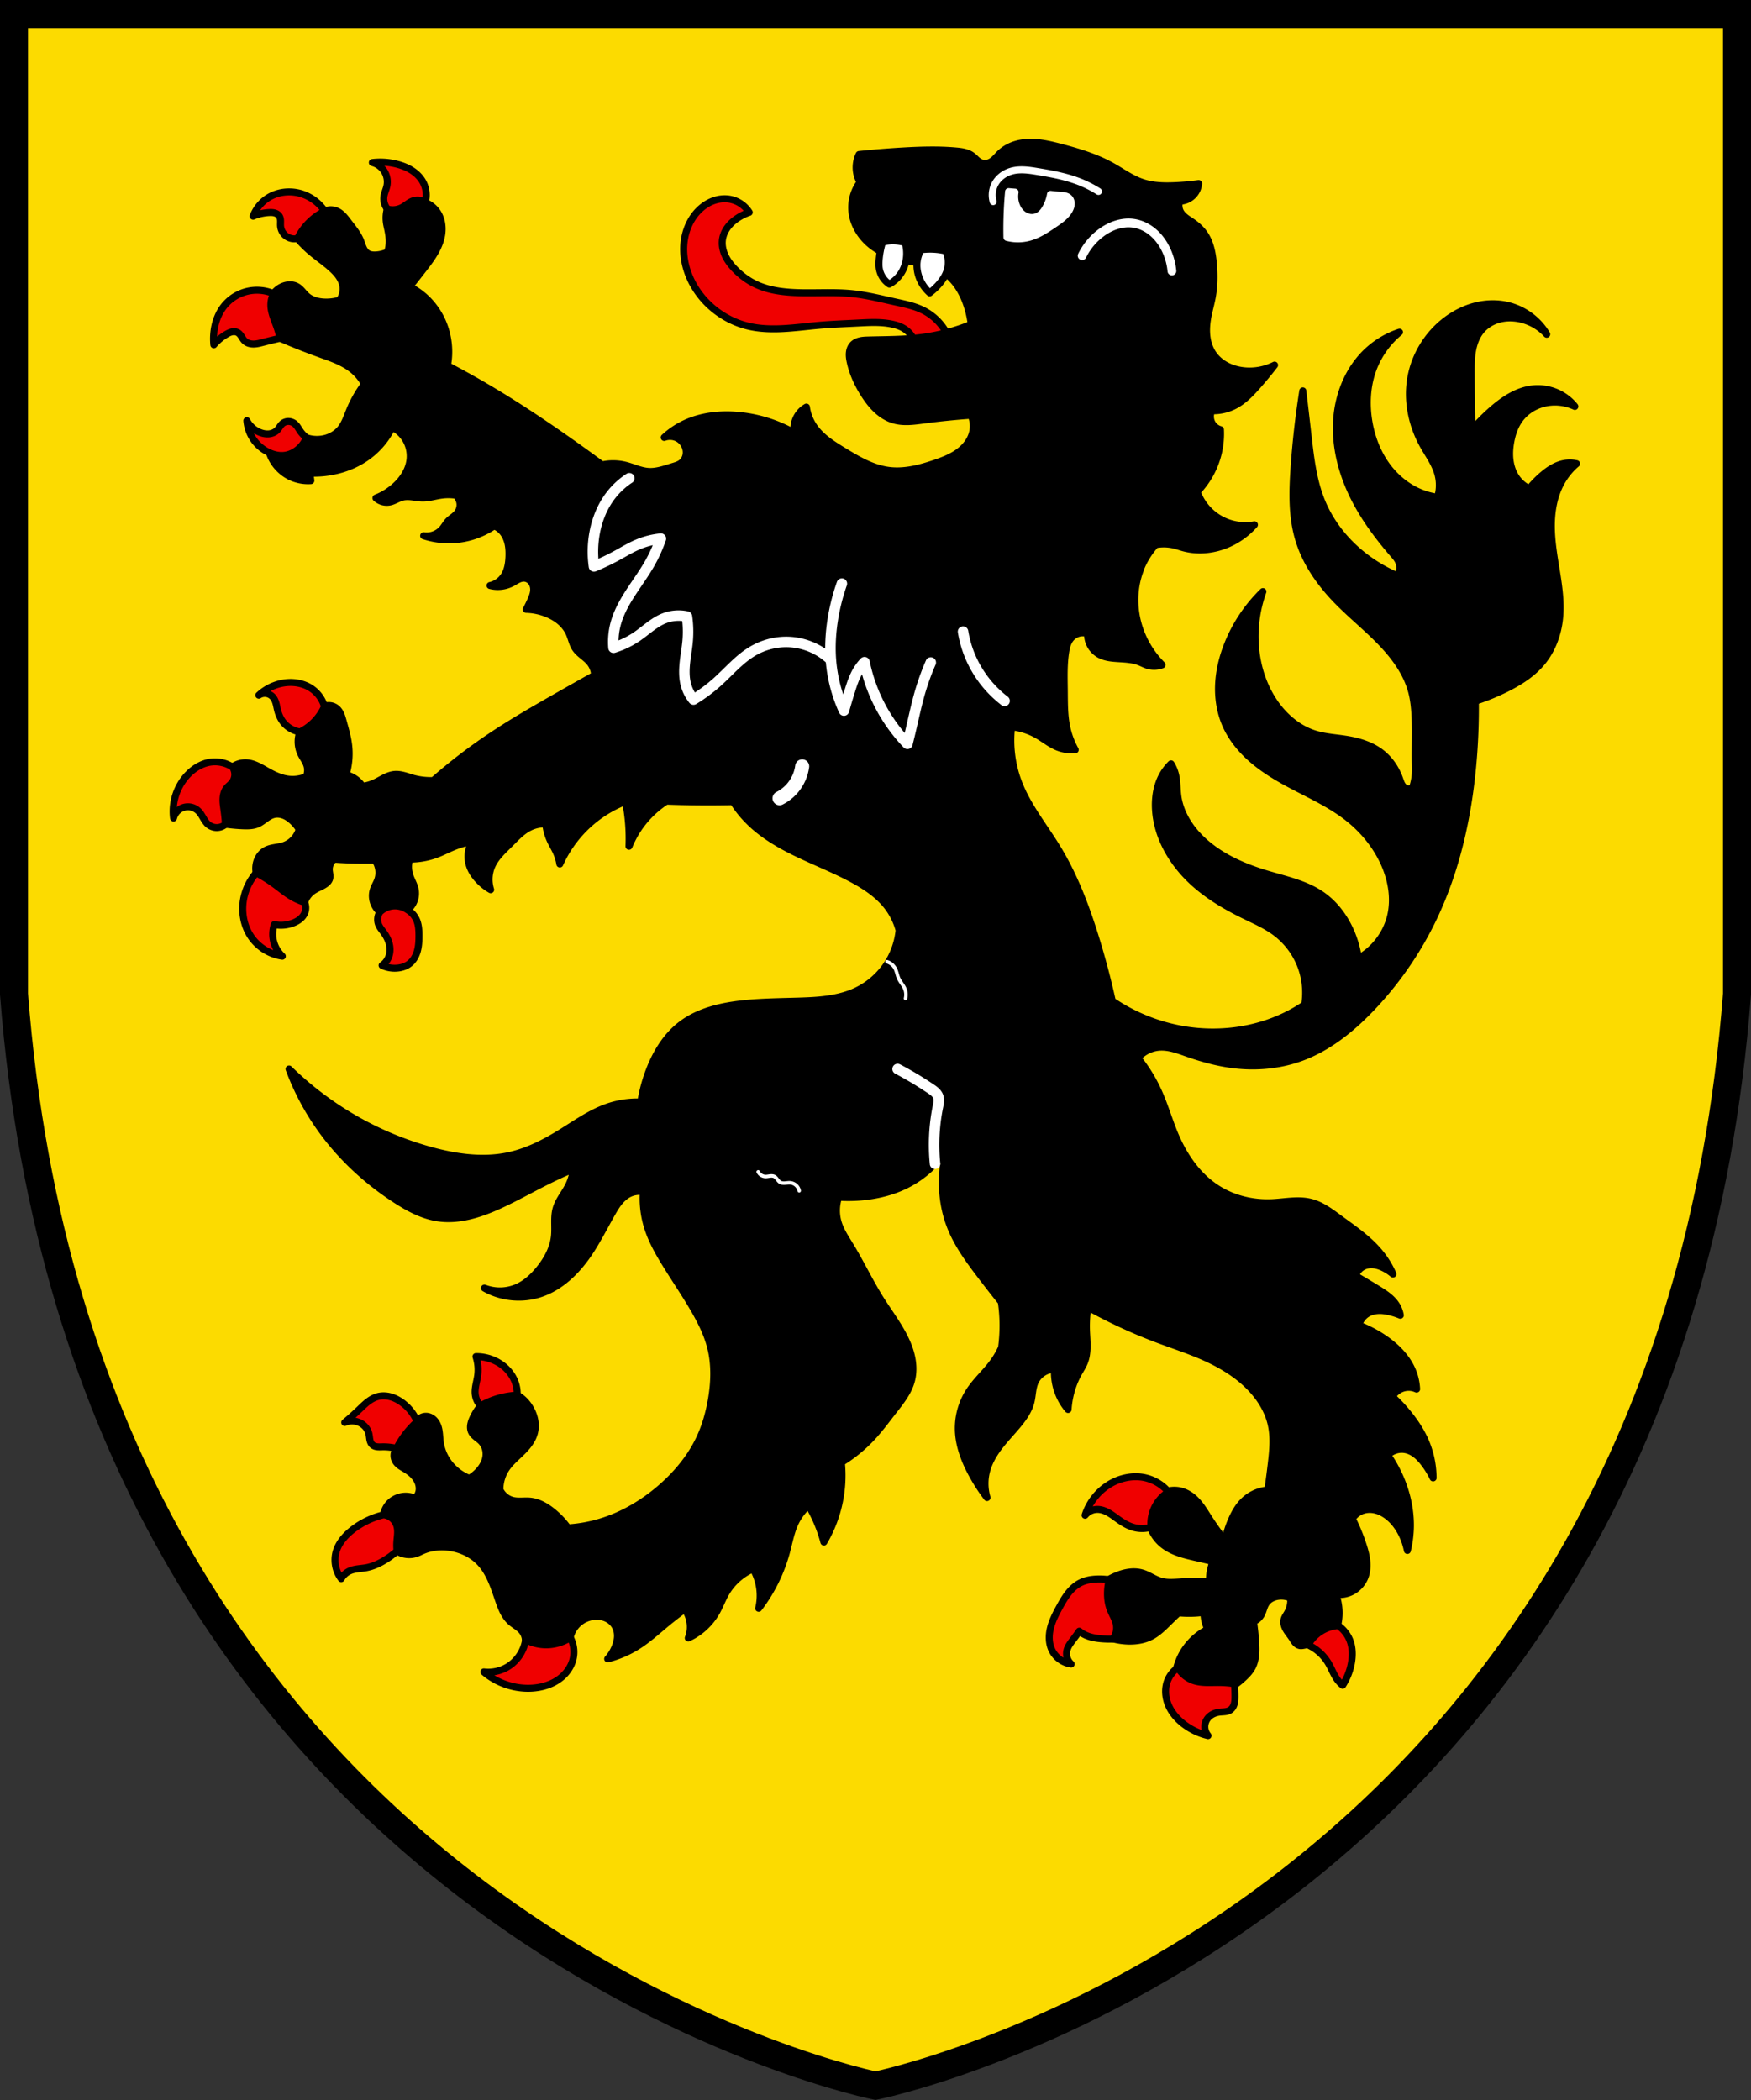 <svg width="500" height="599.8" version="1.0" xml:space="preserve" xmlns="http://www.w3.org/2000/svg"><rect width="100%" height="100%" fill="#333333" stroke="none"/><path d="M4 4v279.9c20.02 260 236.1 309.8 246 311.8 9.96-2.002 226.1-51.99 246-311.8V4z" fill="#fcdb00"/><g stroke-linecap="round" stroke-linejoin="round" stroke-miterlimit="1000"><path d="M262.9 96.93a7.408 7.408 0 0 0-2.842-3.136c-.96-.58-2.042-.932-3.136-1.176-3.281-.731-6.689-.515-10.05-.343-3.644.187-7.293.319-10.93.637-6.771.592-13.68 1.821-20.29.245-6.246-1.489-11.84-5.548-15.19-11.03-1.931-3.156-3.137-6.788-3.234-10.49-.11-4.182 1.285-8.48 4.214-11.47 1.176-1.199 2.589-2.18 4.161-2.772s3.305-.786 4.954-.462a8.317 8.317 0 0 1 5.39 3.724 14.395 14.395 0 0 0-3.234 1.568c-1.093.71-2.094 1.578-2.878 2.62s-1.346 2.264-1.532 3.555c-.225 1.565.11 3.178.777 4.612.667 1.433 1.653 2.699 2.751 3.837 1.796 1.86 3.92 3.417 6.272 4.489 3.032 1.38 6.38 1.935 9.703 2.156 5.872.39 11.79-.22 17.64.392 4.122.43 8.154 1.46 12.2 2.352 2.723.6 5.496 1.15 7.988 2.4a15.541 15.541 0 0 1 6.86 6.86" fill="#f00000" fill-rule="evenodd" stroke="#000" stroke-width="2" style="paint-order:fill markers stroke" transform="translate(-2)"/><path d="M327.6 162.8c-1.799 4.696-1.999 9.956-.762 14.83a26.655 26.655 0 0 0 6.999 12.27 6.452 6.452 0 0 1-4.366.07c-.666-.23-1.288-.569-1.94-.832-2.048-.827-4.31-.893-6.514-1.04-1.713-.114-3.475-.3-4.99-1.11a6.603 6.603 0 0 1-2.596-2.517 6.607 6.607 0 0 1-.87-3.511 4.436 4.436 0 0 0-3.118.138 4.686 4.686 0 0 0-2.08 1.802c-.6.952-.858 2.077-1.04 3.188-.598 3.678-.453 7.431-.415 11.16.035 3.48-.021 6.99.693 10.4a23.336 23.336 0 0 0 2.426 6.514 11.117 11.117 0 0 1-5.198-.831c-2.036-.858-3.764-2.301-5.683-3.396a18.49 18.49 0 0 0-7.294-2.33 33.84 33.84 0 0 0 2.027 15.98c2.611 6.779 7.316 12.5 11.09 18.71 4.785 7.874 8.081 16.56 10.81 25.36a226.145 226.145 0 0 1 4.834 18.24 51.406 51.406 0 0 0 20.09 8.135c5.672.982 11.51.998 17.18.004 4.659-.817 9.205-2.316 13.39-4.513a43.133 43.133 0 0 0 4.292-2.58c.621-3.825.18-7.817-1.262-11.41a21.556 21.556 0 0 0-6.973-9.124c-2.719-2.054-5.877-3.426-8.94-4.92-5.125-2.5-10.1-5.414-14.35-9.217-6.068-5.431-10.62-12.94-11.09-21.07-.194-3.392.349-6.89 2.01-9.854a14.149 14.149 0 0 1 2.426-3.175 10.686 10.686 0 0 1 1.317 3.175c.457 1.943.36 3.97.619 5.949.619 4.728 3.277 9.016 6.7 12.34 5.133 4.977 11.89 7.952 18.74 10 5.326 1.595 10.93 2.754 15.52 5.89 3.928 2.685 6.852 6.69 8.663 11.09a30.034 30.034 0 0 1 1.947 7.105c4.553-2.5 7.974-6.978 9.188-12.03 1.173-4.88.322-10.09-1.666-14.7-2.32-5.374-6.151-10.04-10.78-13.62-5.305-4.104-11.55-6.77-17.43-9.997-3.52-1.932-6.938-4.087-9.944-6.748-3.005-2.661-5.595-5.852-7.223-9.521-1.614-3.637-2.246-7.673-2.064-11.65.182-3.974 1.164-7.89 2.652-11.58a43.646 43.646 0 0 1 9.997-14.9 37.76 37.76 0 0 0-2.156 15.19c.367 5.704 2.075 11.36 5.234 16.13 2.837 4.279 6.942 7.852 11.85 9.356 2.759.845 5.67 1.019 8.524 1.455 3.59.548 7.21 1.564 10.12 3.742 2.54 1.903 4.417 4.63 5.475 7.623.163.462.309.934.527 1.374.219.44.518.851.928 1.12.327.216.718.333 1.11.333.39 0 .781-.117 1.108-.332a15.29 15.29 0 0 0 .797-3.95c.076-1.13.025-2.264 0-3.396-.038-1.71-.018-3.418 0-5.127.03-2.777.058-5.557-.098-8.331-.128-2.278-.38-4.561-.98-6.762-1.381-5.073-4.537-9.494-8.135-13.33-4.333-4.618-9.362-8.54-13.72-13.13-4.605-4.853-8.481-10.54-10.39-16.96-1.95-6.553-1.768-13.54-1.294-20.36a253.348 253.348 0 0 1 2.495-21.97c.496 4.157.981 8.315 1.455 12.47.745 6.54 1.487 13.18 4.008 19.27 2.919 7.04 8.163 13.02 14.5 17.25a43.902 43.902 0 0 0 7.056 3.822 4.396 4.396 0 0 0 .294-4.116c-.35-.77-.917-1.418-1.47-2.058-4.275-4.951-8.224-10.23-11.17-16.07-3.497-6.925-5.546-14.7-4.998-22.44.513-7.241 3.43-14.44 8.723-19.41a25.032 25.032 0 0 1 9.213-5.488 24.962 24.962 0 0 0-7.448 10.31c-1.864 4.856-2.155 10.24-1.274 15.37.71 4.136 2.184 8.167 4.526 11.65 2.343 3.482 5.575 6.4 9.391 8.149a20.613 20.613 0 0 0 5.684 1.666c.638-2.124.672-4.425.098-6.566-.801-2.987-2.708-5.531-4.214-8.233-3.25-5.827-4.688-12.74-3.528-19.31 1.138-6.444 4.79-12.4 9.997-16.37 2.537-1.931 5.439-3.404 8.533-4.177 3.094-.773 6.38-.833 9.468-.038 4.483 1.153 8.463 4.147 10.81 8.135a14.572 14.572 0 0 0-7.841-4.41c-1.929-.383-3.949-.365-5.843.164s-3.656 1.579-4.938 3.07c-1.39 1.616-2.173 3.683-2.555 5.78-.383 2.097-.39 4.242-.385 6.373.012 5.464.088 10.93.228 16.39a55.089 55.089 0 0 1 5.87-5.914c3.235-2.8 6.98-5.293 11.23-5.821a13.637 13.637 0 0 1 6.784.896 13.634 13.634 0 0 1 5.483 4.094 13.585 13.585 0 0 0-6.03-1.247c-1.893.048-3.78.501-5.473 1.352s-3.19 2.1-4.297 3.637c-1.333 1.849-2.083 4.064-2.495 6.306-.326 1.773-.45 3.594-.216 5.38.234 1.788.838 3.544 1.879 5.015a9.488 9.488 0 0 0 3.604 3.049 30.664 30.664 0 0 1 3.712-3.812c1.82-1.57 3.903-2.958 6.267-3.396a8.804 8.804 0 0 1 3.534.069 19.059 19.059 0 0 0-4.09 4.851c-2.318 3.933-3.15 8.601-3.118 13.17.026 3.838.631 7.646 1.247 11.43.79 4.862 1.606 9.791 1.109 14.69-.464 4.573-2.12 9.078-5.06 12.61-2.646 3.184-6.215 5.474-9.91 7.346a62.958 62.958 0 0 1-9.077 3.742c.06 5.92-.17 11.84-.693 17.74-1.345 15.18-4.67 30.32-11.23 44.08a99.545 99.545 0 0 1-17.74 25.78c-5.674 5.954-12.24 11.28-19.96 14.14-6.203 2.294-12.98 2.901-19.54 2.079-4.473-.56-8.844-1.767-13.1-3.257-2.63-.921-5.332-1.968-8.108-1.733a9.13 9.13 0 0 0-6.03 3.049 45.008 45.008 0 0 1 5.938 9.704c1.865 4.152 3.09 8.565 4.9 12.74 2.515 5.802 6.28 11.23 11.56 14.7 4.65 3.057 10.32 4.456 15.88 4.214 3.739-.162 7.548-1.031 11.17-.098 3.038.782 5.607 2.749 8.135 4.606 4.084 3.001 8.35 5.883 11.56 9.801a26.043 26.043 0 0 1 3.724 6.076 12.88 12.88 0 0 0-2.695-1.764c-.845-.412-1.741-.733-2.672-.857s-1.9-.044-2.767.318a4.537 4.537 0 0 0-2.548 2.793 365.099 365.099 0 0 1 6.223 3.724c2.059 1.26 4.177 2.61 5.459 4.655.551.88.93 1.868 1.107 2.89a19.813 19.813 0 0 0-3.038-.98c-1.055-.248-2.137-.41-3.22-.364-1.081.045-2.168.305-3.101.855a5.482 5.482 0 0 0-2.5 3.332 34.841 34.841 0 0 1 7.218 3.764c3.533 2.406 6.692 5.582 8.247 9.564a15.442 15.442 0 0 1 1.04 4.92 5.44 5.44 0 0 0-2.703-.485 5.505 5.505 0 0 0-4.227 2.633 47.01 47.01 0 0 1 5.128 5.613c1.554 2.006 2.949 4.145 4.019 6.445a26.821 26.821 0 0 1 2.495 11.16 24.296 24.296 0 0 0-2.495-4.09c-.718-.95-1.511-1.853-2.456-2.58s-2.048-1.27-3.227-1.438a5.726 5.726 0 0 0-4.787 1.594 37.37 37.37 0 0 1 4.3 8.247c1.432 3.85 2.223 7.95 2.182 12.06a30.72 30.72 0 0 1-.864 6.93 19.185 19.185 0 0 0-1.247-3.95c-.987-2.244-2.432-4.32-4.371-5.821-.958-.741-2.035-1.34-3.2-1.67s-2.42-.384-3.587-.063a5.867 5.867 0 0 0-3.326 2.426 53.84 53.84 0 0 1 3.119 7.623c.466 1.449.873 2.925 1.03 4.439.156 1.514.053 3.073-.475 4.501a7.92 7.92 0 0 1-3.307 3.997 7.926 7.926 0 0 1-5.078 1.062c.405 1.095.684 2.237.831 3.396a15.462 15.462 0 0 1-1.363 8.522 42.071 42.071 0 0 1-8.537 2.627c-.392.076-.795.147-1.188.078-.54-.096-1.003-.447-1.36-.863s-.625-.898-.926-1.355c-.544-.823-1.202-1.571-1.686-2.431a4.97 4.97 0 0 1-.544-1.37 3.139 3.139 0 0 1 .012-1.466c.18-.681.623-1.257.97-1.871a7.255 7.255 0 0 0 .9-4.201 6.54 6.54 0 0 0-3.533-.511 5.559 5.559 0 0 0-1.955.63 4.287 4.287 0 0 0-1.51 1.38c-.648.99-.807 2.226-1.386 3.257a4.528 4.528 0 0 1-2.218 1.96c.299 2.016.507 4.044.624 6.079.069 1.205.106 2.417-.025 3.617-.131 1.2-.435 2.393-1.015 3.452-.56 1.02-1.358 1.89-2.2 2.695-5.054 4.827-12.02 7.597-19.01 7.56-1.793-5.227-.915-11.3 2.287-15.8a17.563 17.563 0 0 1 6.306-5.444 10.254 10.254 0 0 1-1.109-4.812 31.852 31.852 0 0 1-7.277.138 128.54 128.54 0 0 0-2.633 2.515c-1.584 1.555-3.162 3.177-5.128 4.207-2.232 1.17-4.832 1.493-7.346 1.317-5.241-.367-10.3-2.907-13.72-6.894 1.834-5.262 6.001-9.66 11.16-11.78 2.322-.953 4.942-1.454 7.346-.733 1.886.566 3.505 1.84 5.405 2.356 1.269.346 2.606.336 3.92.277 1.928-.086 3.852-.275 5.782-.277a29.946 29.946 0 0 1 4.089.277 13.496 13.496 0 0 1 1-5.89 277.741 277.741 0 0 0-4.257-1c-3.53-.8-7.217-1.595-10.05-3.85-2.673-2.13-4.319-5.496-4.358-8.914.297-2.186 1.591-4.216 3.446-5.409s4.239-1.527 6.351-.89c1.367.411 2.601 1.204 3.639 2.184 1.614 1.523 2.754 3.467 3.95 5.336a80.28 80.28 0 0 0 4.643 6.514 31.753 31.753 0 0 1 1.871-5.821c.905-2.098 2.065-4.132 3.742-5.683a11.183 11.183 0 0 1 6.653-2.911 274.03 274.03 0 0 0 1-7.594c.43-3.667.784-7.416 0-11.02-.882-4.06-3.177-7.72-6.071-10.7-3.647-3.756-8.224-6.502-13-8.636-4.374-1.952-8.944-3.421-13.43-5.105a148.466 148.466 0 0 1-19.9-9.213 36.365 36.365 0 0 0-.392 6.567c.049 1.568.199 3.133.184 4.7-.014 1.569-.198 3.159-.792 4.61-.44 1.075-1.091 2.047-1.657 3.06a23.066 23.066 0 0 0-1.663 3.742 25.122 25.122 0 0 0-1.317 6.584 16.607 16.607 0 0 1-2.079-3.128 16.686 16.686 0 0 1-1.802-8.376 6.5 6.5 0 0 0-1.871.346c-1.51.518-2.82 1.622-3.534 3.05-.457.912-.669 1.927-.82 2.937s-.249 2.031-.497 3.022c-.598 2.388-2.04 4.473-3.604 6.376-1.862 2.268-3.934 4.365-5.683 6.722-1.505 2.029-2.774 4.274-3.396 6.722a14.255 14.255 0 0 0 .139 7.485 51.697 51.697 0 0 1-4.435-6.93c-2.04-3.826-3.616-8.002-3.742-12.34a19.545 19.545 0 0 1 3.188-11.23c1.96-2.976 4.704-5.358 6.792-8.247a22.954 22.954 0 0 0 2.356-4.089 47.033 47.033 0 0 0-.07-13.029 411.643 411.643 0 0 1-6.101-7.831c-3.23-4.249-6.412-8.622-8.381-13.58-1.938-4.882-2.635-10.22-2.26-15.46.17-2.384.558-4.752 1.159-7.065a28.324 28.324 0 0 1-4.59 5.635 29.106 29.106 0 0 1-7.955 5.342c-3.103 1.412-6.437 2.285-9.815 2.744a42.436 42.436 0 0 1-8.512.294 11.91 11.91 0 0 0-.182 7.055c.686 2.409 2.11 4.527 3.416 6.665 3.113 5.097 5.65 10.53 8.838 15.58 2.303 3.649 4.946 7.101 6.843 10.98.92 1.881 1.663 3.862 2.036 5.923s.37 4.207-.174 6.23c-.897 3.335-3.168 6.098-5.292 8.821-1.887 2.418-3.707 4.896-5.782 7.154a41.955 41.955 0 0 1-8.919 7.35 37.63 37.63 0 0 1-.196 9.017 37.698 37.698 0 0 1-4.802 13.72 40.831 40.831 0 0 0-4.41-10.486 15.398 15.398 0 0 0-3.626 4.704c-1.343 2.698-1.859 5.716-2.646 8.625a46.504 46.504 0 0 1-7.939 16.07c.418-1.728.533-3.529.339-5.296a15.44 15.44 0 0 0-1.94-5.96 16.737 16.737 0 0 0-7.762 6.93c-.99 1.716-1.666 3.597-2.633 5.326a18 18 0 0 1-8.108 7.495c.291-.755.479-1.55.554-2.356a8.931 8.931 0 0 0-1.554-5.89 103.655 103.655 0 0 0-5.306 4.122c-2.628 2.182-5.16 4.502-8.039 6.341a29.525 29.525 0 0 1-8.663 3.742 12.055 12.055 0 0 0 2.08-3.326c.385-.925.655-1.905.709-2.906.053-1-.117-2.023-.571-2.916-.54-1.06-1.469-1.904-2.547-2.408s-2.297-.678-3.482-.572a7.864 7.864 0 0 0-4.448 1.9 7.863 7.863 0 0 0-2.473 4.157l-12.76.595a4.568 4.568 0 0 0-1-2.495c-.857-1.055-2.134-1.669-3.158-2.564-.918-.802-1.623-1.826-2.176-2.913s-.963-2.24-1.358-3.394c-1.288-3.758-2.523-7.694-5.227-10.6-2.666-2.869-6.589-4.434-10.5-4.539-2.004-.054-4.033.259-5.87 1.063-.59.258-1.158.566-1.764.784a6.48 6.48 0 0 1-5.603-.633l-3.881-10.33a6.357 6.357 0 0 1 1.153-2.761c1.239-1.685 3.35-2.683 5.439-2.597a6.531 6.531 0 0 1 2.45.588 3.74 3.74 0 0 0 1-1.593c.325-1.031.18-2.175-.265-3.16-.676-1.496-1.984-2.617-3.381-3.48-.54-.333-1.1-.635-1.618-1.001s-.998-.805-1.322-1.35a3.215 3.215 0 0 1-.437-1.884 3.216 3.216 0 0 1 .731-1.791l5.88-7.645c.224-.435.563-.809.973-1.073s.891-.42 1.38-.446c.746-.039 1.493.229 2.088.682.596.453 1.043 1.082 1.341 1.768.695 1.6.579 3.419.834 5.145.315 2.137 1.222 4.176 2.548 5.88a13.459 13.459 0 0 0 5.733 4.263 10.963 10.963 0 0 0 2.89-2.401c.79-.927 1.429-2.003 1.716-3.185.206-.851.227-1.75.032-2.603a4.993 4.993 0 0 0-1.208-2.298c-.451-.48-.996-.858-1.508-1.272-.512-.414-1.003-.881-1.291-1.472-.302-.618-.36-1.334-.262-2.014.099-.68.346-1.33.63-1.955a16.272 16.272 0 0 1 2.193-3.531c.995-1.746 2.686-3.082 4.615-3.644s4.073-.344 5.85.594c1.494.79 2.705 2.054 3.592 3.493.686 1.111 1.192 2.338 1.43 3.621.239 1.283.205 2.623-.156 3.877-.666 2.315-2.37 4.172-4.116 5.831-1.35 1.285-2.775 2.525-3.822 4.067a10.862 10.862 0 0 0-1.862 6.125 5.579 5.579 0 0 0 3.687 3.063c1.598.394 3.282.055 4.92.208 2.365.222 4.524 1.462 6.376 2.95a24.078 24.078 0 0 1 4.435 4.673 41.204 41.204 0 0 0 9.286-1.663c6.61-1.987 12.66-5.637 17.81-10.23 4.317-3.85 8.06-8.418 10.52-13.65 1.621-3.44 2.673-7.132 3.332-10.88.884-5.025 1.06-10.25-.196-15.19-.932-3.67-2.627-7.102-4.508-10.39-2.698-4.713-5.798-9.182-8.625-13.82-1.898-3.114-3.685-6.329-4.802-9.8a27.898 27.898 0 0 1-1.274-10.39 6.701 6.701 0 0 0-4.018.587c-1.119.548-2.065 1.403-2.854 2.367-.788.964-1.428 2.04-2.047 3.121-2.29 4.005-4.335 8.162-6.958 11.96-3.357 4.855-7.835 9.184-13.43 11.07-5.255 1.776-11.26 1.19-16.07-1.568a12.313 12.313 0 0 0 9.311-.196c2.49-1.093 4.548-2.994 6.272-5.096 2.247-2.74 4.041-5.982 4.41-9.507.277-2.645-.25-5.384.49-7.939.693-2.393 2.416-4.337 3.528-6.566a13.8 13.8 0 0 0 1.372-4.704 135.432 135.432 0 0 0-7.448 3.43c-4.592 2.285-9.055 4.83-13.72 6.958-5.567 2.54-11.7 4.504-17.74 3.528-4.292-.693-8.214-2.825-11.86-5.194-7.893-5.132-14.96-11.57-20.57-19.13a73.123 73.123 0 0 1-9.84-18.16 93.883 93.883 0 0 0 14.14 11.37 92.763 92.763 0 0 0 26.45 11.92c7.315 1.988 15.08 3.055 22.47 1.386 5.148-1.162 9.92-3.606 14.41-6.376 4.411-2.719 8.68-5.806 13.58-7.485a26.103 26.103 0 0 1 9.394-1.386 45.447 45.447 0 0 1 2.525-9.286c1.88-4.82 4.67-9.407 8.732-12.61 5.125-4.045 11.8-5.555 18.3-6.208 5.155-.518 10.34-.568 15.52-.722 5.622-.168 11.41-.499 16.49-2.911a21.66 21.66 0 0 0 8.376-7.06 21.66 21.66 0 0 0 3.821-10.27 19.366 19.366 0 0 0-3.465-6.93c-2.518-3.205-5.984-5.532-9.564-7.484-5.019-2.736-10.36-4.832-15.52-7.288-5.162-2.456-10.22-5.325-14.28-9.344a32.326 32.326 0 0 1-4.574-5.683 327.164 327.164 0 0 1-19.058-.139 27.657 27.657 0 0 0-10.672 12.89 54.33 54.33 0 0 0-1-12.782 34.078 34.078 0 0 0-7.87 4.327 34.204 34.204 0 0 0-10.88 13.51 13.408 13.408 0 0 0-1-3.326c-.511-1.137-1.178-2.197-1.704-3.326a14.93 14.93 0 0 1-1.317-4.797 9.688 9.688 0 0 0-4.574.985c-2.224 1.095-3.928 2.988-5.683 4.74-1.888 1.885-3.944 3.717-5.059 6.141a9.673 9.673 0 0 0-.416 6.93 15.202 15.202 0 0 1-3.742-3.049c-1.09-1.224-1.989-2.648-2.426-4.227a8.413 8.413 0 0 1 .901-6.514 27.1 27.1 0 0 0-5.405 1.594c-1.54.635-3.02 1.41-4.574 2.01a21.793 21.793 0 0 1-7.9 1.455 7.974 7.974 0 0 0 .07 4.643c.412 1.275 1.145 2.44 1.455 3.742a6.08 6.08 0 0 1-.16 3.35 6.079 6.079 0 0 1-1.92 2.748l-7.93.624a6.286 6.286 0 0 1-1.771-2.564c-.43-1.17-.5-2.479-.139-3.673.32-1.06.96-2 1.317-3.049.627-1.838.307-3.97-.831-5.544a122.262 122.262 0 0 1-11.612-.264 3.671 3.671 0 0 0-1.421 2.92c.006.456.098.906.155 1.358.057.453.077.92-.057 1.357-.106.342-.303.65-.545.914s-.528.483-.828.68c-1.092.716-2.367 1.128-3.43 1.886a6.36 6.36 0 0 0-2.352 3.229l-13.82-8.424a6.632 6.632 0 0 1 .09-2.933c.38-1.461 1.308-2.807 2.633-3.53.79-.43 1.681-.629 2.566-.785.885-.156 1.782-.276 2.632-.567 2.091-.716 3.78-2.512 4.366-4.643a11.466 11.466 0 0 0-2.167-2.545c-.684-.598-1.448-1.119-2.298-1.443-.85-.323-1.79-.442-2.678-.24-.887.203-1.672.708-2.41 1.24-.74.53-1.463 1.1-2.297 1.463-1.314.572-2.796.584-4.227.525a50.18 50.18 0 0 1-4.99-.455l2.01-16.36a6.295 6.295 0 0 1 4.09-1.178c2.055.14 3.888 1.272 5.682 2.287 1.89 1.07 3.88 2.057 6.03 2.356a10.05 10.05 0 0 0 5.266-.693c.431-.973.506-2.098.208-3.12-.343-1.175-1.14-2.16-1.686-3.256a8.202 8.202 0 0 1-.323-6.458l7.007-7.252a3.521 3.521 0 0 1 1.893-.166c.63.12 1.226.416 1.701.848.493.447.85 1.028 1.113 1.639.264.61.441 1.255.62 1.896.643 2.308 1.325 4.619 1.594 6.999a20.67 20.67 0 0 1-.762 8.316 7.832 7.832 0 0 1 4.712 3.326 12.49 12.49 0 0 0 3.396-.985c.953-.431 1.849-.98 2.783-1.451.934-.47 1.927-.867 2.969-.96.898-.08 1.803.068 2.675.295.872.227 1.723.532 2.592.774 1.889.526 3.862.751 5.82.663 5.346-4.682 11-9.008 16.92-12.94 5.564-3.699 11.35-7.048 17.15-10.36 3.978-2.27 7.963-4.524 11.96-6.762a6.151 6.151 0 0 0-1.273-3.528c-.603-.779-1.383-1.398-2.144-2.023-.762-.625-1.522-1.274-2.07-2.093-.866-1.294-1.124-2.893-1.764-4.312-.59-1.307-1.506-2.455-2.596-3.387-1.09-.932-2.351-1.652-3.676-2.199a16.967 16.967 0 0 0-5.978-1.274 47.1 47.1 0 0 0 1.225-2.499c.472-1.04.915-2.14.882-3.283-.023-.75-.261-1.5-.728-2.088s-1.17-.995-1.918-1.048c-.632-.045-1.258.158-1.826.437-.569.28-1.094.638-1.653.935a8.832 8.832 0 0 1-6.321.735 6.408 6.408 0 0 0 3.724-2.4c1.229-1.646 1.587-3.78 1.666-5.832.046-1.21.008-2.433-.243-3.619-.25-1.186-.72-2.339-1.472-3.29a6.43 6.43 0 0 0-2.5-1.91 22.882 22.882 0 0 1-6.663 3.135 23.01 23.01 0 0 1-13.48-.294c.982.142 2 .032 2.929-.318a5.944 5.944 0 0 0 2.412-1.69c.6-.701 1.03-1.537 1.666-2.206.798-.84 1.888-1.385 2.597-2.303a3.814 3.814 0 0 0 .776-2.599 3.813 3.813 0 0 0-1.168-2.448 14.16 14.16 0 0 0-4.017-.049c-1.854.243-3.67.855-5.54.833-.952-.01-1.894-.187-2.841-.302-.946-.116-1.917-.17-2.843.057-1.243.306-2.327 1.101-3.577 1.372a4.539 4.539 0 0 1-4.018-1.127 18.029 18.029 0 0 0 5.526-3.446c2.228-2.033 3.972-4.757 4.227-7.762a9.216 9.216 0 0 0-1.165-5.3 9.213 9.213 0 0 0-3.963-3.709 22.711 22.711 0 0 1-6.584 8.04c-3.868 2.956-8.66 4.605-13.51 4.99-1.13.088-2.264.112-3.396.069l.277 2.148a11.68 11.68 0 0 1-5.752-1.074c-2.856-1.342-5.116-3.897-6.098-6.895l10.57-4.297a9.422 9.422 0 0 0 5.643.124c1.545-.452 2.98-1.321 4.019-2.55 1.273-1.506 1.889-3.441 2.633-5.267a34.834 34.834 0 0 1 4.297-7.623 13.622 13.622 0 0 0-3.05-3.812c-2.738-2.38-6.286-3.558-9.701-4.782a185.205 185.205 0 0 1-11.37-4.505 6.912 6.912 0 0 1-3.29-1.731 6.916 6.916 0 0 1-1.907-3.19 6.938 6.938 0 0 1 .306-4.492 6.94 6.94 0 0 1 3.02-3.34 6.511 6.511 0 0 1 2.426-1.963 5.478 5.478 0 0 1 2.19-.537c.756-.016 1.522.157 2.176.537.57.33 1.04.807 1.48 1.297.44.49.861 1.002 1.362 1.429 1.324 1.13 3.111 1.585 4.851 1.663a13.43 13.43 0 0 0 4.366-.526 5.424 5.424 0 0 0 1-3.863c-.132-1.029-.563-2.004-1.144-2.864-.58-.86-1.308-1.61-2.074-2.31-1.905-1.74-4.064-3.18-6.029-4.852a32.893 32.893 0 0 1-3.742-3.742c-.954-1.647-1.009-3.78-.138-5.475.701-1.365 1.977-2.424 3.448-2.863s3.118-.251 4.453.507a4.293 4.293 0 0 1 3.326-.07c.76.306 1.418.828 1.985 1.42.567.591 1.052 1.255 1.549 1.907 1.26 1.651 2.629 3.267 3.396 5.198.266.67.456 1.371.756 2.027.3.656.73 1.281 1.352 1.646.61.358 1.343.434 2.05.416a8.88 8.88 0 0 0 3.533-.831 9.873 9.873 0 0 0 .485-2.781c.036-1.232-.16-2.46-.416-3.664-.151-.714-.325-1.424-.415-2.148a9.477 9.477 0 0 1 .277-3.715 5.623 5.623 0 0 1 .941-3.051 5.624 5.624 0 0 1 2.46-2.036 5.652 5.652 0 0 1 4.385.01 5.653 5.653 0 0 1 3.024 3.177 7.612 7.612 0 0 1 3.673 3.11c1.11 1.835 1.388 4.1 1.04 6.216-.61 3.704-2.964 6.851-5.267 9.816a741.099 741.099 0 0 1-3.88 4.952 20.004 20.004 0 0 1 5.266 3.863 20.713 20.713 0 0 1 4.297 6.555 21.544 21.544 0 0 1 1.247 12.13 264.77 264.77 0 0 1 14.95 8.467c6.724 4.1 13.26 8.497 19.7 13.03a537.67 537.67 0 0 1 9.507 6.86c2.19-.479 4.49-.445 6.664.098 2.204.551 4.3 1.618 6.566 1.764 2.341.151 4.614-.693 6.86-1.372.931-.28 1.901-.551 2.646-1.176.59-.494 1-1.19 1.18-1.938s.132-1.544-.101-2.276c-.382-1.2-1.273-2.228-2.406-2.777s-2.493-.609-3.67-.163a23.26 23.26 0 0 1 5.978-4.018c4.547-2.12 9.7-2.713 14.7-2.322a39.8 39.8 0 0 1 16.47 5.042 7.11 7.11 0 0 1 .472-4.046 7.113 7.113 0 0 1 2.98-3.326c.274 1.94.99 3.816 2.079 5.445 2.072 3.1 5.34 5.157 8.524 7.099 4.025 2.455 8.22 4.929 12.9 5.536 4.466.58 8.969-.602 13.23-2.058 2.263-.774 4.526-1.642 6.483-3.017 1.957-1.375 3.604-3.316 4.2-5.632a7.882 7.882 0 0 0-.392-5.042c-4.488.315-8.966.767-13.43 1.356-2.872.379-5.842.808-8.625 0-1.821-.53-3.466-1.572-4.86-2.858s-2.544-2.813-3.57-4.408c-1.83-2.848-3.286-5.965-4.017-9.271-.187-.845-.327-1.711-.26-2.573.069-.863.36-1.73.946-2.367.545-.594 1.308-.952 2.092-1.137.784-.186 1.596-.213 2.4-.235 5.056-.136 10.13-.09 15.15-.727a56.223 56.223 0 0 0 14.21-3.742 28.001 28.001 0 0 0-1.246-5.544c-1.276-3.81-3.505-7.462-6.93-9.564-3.325-2.04-7.365-2.413-11.16-3.326-3.221-.776-6.384-1.999-9.01-4.019-3.167-2.438-5.475-6.13-5.751-10.12a12.194 12.194 0 0 1 2.356-8.039 8.517 8.517 0 0 1-.97-2.633 8.566 8.566 0 0 1 .693-5.267c4.15-.423 8.31-.757 12.47-1 5.078-.296 10.18-.458 15.25 0 .802.073 1.606.161 2.387.359.78.197 1.542.506 2.187.988.792.59 1.402 1.432 2.287 1.87.81.403 1.796.414 2.633.07.61-.25 1.136-.673 1.608-1.135.471-.462.898-.968 1.372-1.429 1.273-1.238 2.872-2.124 4.574-2.633 2.058-.617 4.249-.691 6.386-.469 2.137.223 4.232.737 6.31 1.28 5.064 1.322 10.13 2.848 14.7 5.39 2.919 1.62 5.649 3.658 8.82 4.703 2.886.951 5.983 1.027 9.018.906a73.354 73.354 0 0 0 6.958-.612 5.539 5.539 0 0 1-.784 2.401c-.48.79-1.162 1.454-1.963 1.914s-1.72.715-2.643.732a3.699 3.699 0 0 0 .147 2.891c.339.688.888 1.253 1.489 1.73.6.476 1.26.873 1.892 1.308 1.33.916 2.552 2.011 3.479 3.332 1.75 2.496 2.338 5.62 2.6 8.657.276 3.188.241 6.418-.346 9.564-.33 1.77-.833 3.501-1.178 5.267-.353 1.804-.54 3.652-.375 5.482.165 1.83.694 3.647 1.692 5.191.94 1.454 2.279 2.635 3.798 3.467 1.519.832 3.214 1.322 4.934 1.523 3.05.356 6.2-.206 8.94-1.594a113.534 113.534 0 0 1-4.92 5.96c-1.91 2.16-3.954 4.287-6.514 5.613a13.134 13.134 0 0 1-6.514 1.455 3.933 3.933 0 0 0 .138 3.604 3.911 3.911 0 0 0 2.356 1.802 23.91 23.91 0 0 1-.623 6.722 24.015 24.015 0 0 1-6.03 11.02 14.635 14.635 0 0 0 2.782 4.712 14.667 14.667 0 0 0 6.167 4.143 14.673 14.673 0 0 0 7.407.57 22.146 22.146 0 0 1-5.336 4.366c-4.451 2.602-9.924 3.568-14.9 2.218-.882-.24-1.745-.549-2.633-.763a12.82 12.82 0 0 0-5.336-.138 22.968 22.968 0 0 0-4.435 7.207z" fill-rule="evenodd" stroke="#000" stroke-width="2" style="paint-order:fill markers stroke" transform="translate(-2)"/><g fill="#f00000" fill-rule="evenodd" stroke="#000" stroke-width="2"><path d="M379.1 466a10.897 10.897 0 0 1 4.998-1.704 9.148 9.148 0 0 1 3.333 4.154c.834 2.097.857 4.447.438 6.664a17.658 17.658 0 0 1-2.47 6.223 8.771 8.771 0 0 1-1.497-1.568c-1.076-1.452-1.674-3.199-2.596-4.753a13.098 13.098 0 0 0-5.782-5.194A10.891 10.891 0 0 1 379.1 466zM342.8 480c2.267.785 4.739.542 7.138.554 1.53.008 3.06.124 4.574.347.086 1.176.132 2.355.139 3.534.004.746-.01 1.503-.21 2.22-.201.72-.61 1.407-1.246 1.799-.424.262-.923.378-1.419.435-.495.058-.996.061-1.492.12-1.295.15-2.584.712-3.396 1.732a3.975 3.975 0 0 0-.856 2.507c.012.9.345 1.794.926 2.482a18.337 18.337 0 0 1-6.792-3.188c-1.88-1.416-3.502-3.229-4.452-5.383s-1.187-4.665-.4-6.883a8.09 8.09 0 0 1 3.05-3.95 8.296 8.296 0 0 0 4.435 3.673zM308.5 468.2c-.771 1.008-1.598 2.041-1.862 3.283-.145.68-.108 1.399.106 2.062s.604 1.267 1.12 1.735c-2.338-.313-4.473-1.866-5.489-3.993-.93-1.946-.93-4.236-.407-6.329.522-2.093 1.529-4.029 2.564-5.921.745-1.363 1.514-2.722 2.472-3.945.958-1.223 2.12-2.312 3.506-3.014 1.447-.732 3.084-1.015 4.704-1.078 1.179-.046 2.362.02 3.528.196a16.504 16.504 0 0 0-.49 3.528c-.05 1.697.167 3.417.784 4.998.588 1.509 1.54 2.904 1.764 4.508a5.247 5.247 0 0 1-1.058 3.92 28.32 28.32 0 0 1-3.352-.098c-1.547-.137-3.106-.41-4.508-1.078a8.52 8.52 0 0 1-1.704-1.078c-.541.78-1.1 1.549-1.677 2.303zM329.1 422.1c-3.556-.826-7.396.018-10.49 1.96a16.243 16.243 0 0 0-6.762 8.723 4.584 4.584 0 0 1 3.332-1.666c1.097-.043 2.178.317 3.146.834.968.518 1.843 1.191 2.734 1.832 1.393 1.002 2.863 1.945 4.508 2.43a9.067 9.067 0 0 0 5.096 0 10.847 10.847 0 0 1 .294-3.626 10.932 10.932 0 0 1 4.704-6.468 12.293 12.293 0 0 0-6.566-4.018zM146.2 476.5c3.134-1.549 5.414-4.714 5.891-8.178a12.539 12.539 0 0 0 5.267 1.455c2.63.13 5.295-.6 7.493-2.051a8.761 8.761 0 0 1 .823 6.001c-.49 2.193-1.844 4.146-3.604 5.544-2.373 1.885-5.428 2.776-8.455 2.911-4.85.215-9.76-1.481-13.44-4.643a10.825 10.825 0 0 0 6.03-1.04zM102.7 436.9c-2.107 1.638-3.98 3.74-4.712 6.306-.742 2.602-.186 5.541 1.455 7.692a5.32 5.32 0 0 1 2.426-2.218c1.442-.65 3.086-.621 4.643-.9 1.98-.356 3.839-1.22 5.544-2.288a24.712 24.712 0 0 0 3.326-2.495 14.054 14.054 0 0 1-.07-2.426c.05-.837.173-1.669.213-2.506.041-.837-.004-1.692-.282-2.484a4.41 4.41 0 0 0-1.443-2.006 4.408 4.408 0 0 0-2.299-.905 23.162 23.162 0 0 0-8.8 4.227zM117.1 410.6a26.969 26.969 0 0 1 4.018-4.557 12.976 12.976 0 0 0-4.508-5.586c-.972-.68-2.046-1.226-3.194-1.526-1.148-.3-2.372-.344-3.519-.043-1.062.28-2.03.846-2.899 1.517-.87.671-1.649 1.45-2.442 2.208a79.64 79.64 0 0 1-4.116 3.675 5.22 5.22 0 0 1 3.92-.098 4.984 4.984 0 0 1 1.909 1.296c.522.575.9 1.28 1.08 2.036.129.544.154 1.106.261 1.654.107.549.31 1.102.72 1.482.363.338.859.505 1.352.568.493.063.992.03 1.49.02a16.137 16.137 0 0 1 4.066.442 26.918 26.918 0 0 1 1.862-3.087zM146.3 398.9a23.483 23.483 0 0 0-7.069 2.633 5.795 5.795 0 0 1-1.525-3.326c-.187-1.768.446-3.507.693-5.267.257-1.83.09-3.718-.485-5.475 1.962-.015 3.927.44 5.683 1.317 2.399 1.198 4.415 3.225 5.405 5.717a9.913 9.913 0 0 1 .693 3.985c-1.14.056-2.276.195-3.396.416zM113.4 258.9c1.7-.391 3.56-.03 4.99.97a6.321 6.321 0 0 1 2.564 2.911c.607 1.404.68 2.975.678 4.505 0 1.476-.065 2.968-.467 4.388s-1.171 2.776-2.36 3.651c-.808.596-1.78.946-2.771 1.11a8.384 8.384 0 0 1-4.92-.694 5.327 5.327 0 0 0 1.733-2.079c.61-1.307.658-2.837.277-4.227-.324-1.182-.94-2.267-1.663-3.257-.488-.669-1.034-1.312-1.347-2.079a3.966 3.966 0 0 1 .347-3.604 6.297 6.297 0 0 1 2.94-1.594zM79.97 268.1a8.703 8.703 0 0 0 2.646 5.018 13.236 13.236 0 0 1-8.527-5.018c-2.58-3.388-3.357-7.994-2.352-12.13a16.015 16.015 0 0 1 3.43-6.664 42.295 42.295 0 0 1 5.292 3.308c1.591 1.167 3.105 2.448 4.802 3.454a17.706 17.706 0 0 0 3.724 1.661 3.91 3.91 0 0 1-.007 3.127c-.282.632-.733 1.182-1.265 1.624-.533.443-1.145.782-1.784 1.049a9.668 9.668 0 0 1-5.613.554 8.661 8.661 0 0 0-.347 4.02zM62.02 217.7c-2.38.368-4.544 1.684-6.237 3.396-3.213 3.248-4.819 8.014-4.227 12.54a4.28 4.28 0 0 1 1.871-2.564 4.283 4.283 0 0 1 2.742-.608 4.312 4.312 0 0 1 2.525 1.232c.544.548.93 1.23 1.32 1.897.39.666.801 1.338 1.383 1.846.683.597 1.587.936 2.495.936s1.811-.34 2.495-.936a58.992 58.992 0 0 0-.416-4.02c-.151-1.093-.333-2.191-.287-3.294.047-1.103.344-2.231 1.05-3.08.438-.528 1.015-.928 1.454-1.455a3.77 3.77 0 0 0 .86-2.217 3.769 3.769 0 0 0-.652-2.287 9.177 9.177 0 0 0-6.376-1.386zM91 196.7c-2.511-1.732-5.795-2.136-8.772-1.47a13.716 13.716 0 0 0-6.321 3.332 3.09 3.09 0 0 1 2.076-.494 3.087 3.087 0 0 1 1.893.984c.451.499.726 1.134.914 1.78.188.645.295 1.311.458 1.964.31 1.244.828 2.448 1.617 3.46a7.548 7.548 0 0 0 4.802 2.792 14.783 14.783 0 0 0 7.007-7.252A9.452 9.452 0 0 0 91 196.7zM87.11 128.3c-1.117.945-2.496 1.602-3.95 1.762-1.44.159-2.905-.17-4.227-.762-1.786-.801-3.35-2.09-4.477-3.69a11.032 11.032 0 0 1-1.968-5.458 7.369 7.369 0 0 0 3.673 3.326c.838.344 1.753.53 2.654.441.901-.09 1.788-.47 2.405-1.134.51-.548.824-1.267 1.386-1.762a2.651 2.651 0 0 1 1.764-.646 2.89 2.89 0 0 1 1.771.646c.688.557 1.091 1.381 1.594 2.11.49.709 1.09 1.342 1.772 1.87a8.616 8.616 0 0 1-2.396 3.297zM63.13 94.46c.346-2.611 1.307-5.174 2.98-7.207a12.064 12.064 0 0 1 6.41-4.019 12.153 12.153 0 0 1 7.588.624 7.274 7.274 0 0 0-.762 3.326c.026 2.094.947 4.055 1.648 6.029.394 1.11.724 2.246.985 3.396-1.623.368-3.24.76-4.851 1.178-.894.231-1.797.472-2.72.477a4.307 4.307 0 0 1-1.364-.197 3.062 3.062 0 0 1-1.183-.696c-.368-.357-.625-.81-.902-1.241s-.596-.857-1.038-1.115c-.51-.296-1.137-.336-1.713-.214-.576.123-1.108.397-1.613.699a14.324 14.324 0 0 0-3.534 2.98 17.609 17.609 0 0 1 .069-4.019zM88.77 55.58c-3.306-1.245-7.197-.98-10.19.9a10.735 10.735 0 0 0-4.297 5.268 13.455 13.455 0 0 1 4.574-1.04c.54-.026 1.09-.018 1.61.13.52.149 1.013.45 1.3.91.257.41.33.908.341 1.391.01.484-.036.968.005 1.45a4.036 4.036 0 0 0 1.62 2.873 4.033 4.033 0 0 0 3.231.662 17.362 17.362 0 0 1 7.762-7.83 12.595 12.595 0 0 0-5.96-4.713zM119.9 57.38c-1.17.416-2.082 1.345-3.188 1.911a5.675 5.675 0 0 1-4.089.404 4.664 4.664 0 0 1-1-3.544c.144-1.053.648-2.025.861-3.067a5.754 5.754 0 0 0-.748-4.158 5.753 5.753 0 0 0-3.41-2.495 19.194 19.194 0 0 1 7.347.554c1.47.405 2.9.992 4.162 1.848 1.262.856 2.352 1.991 3.045 3.349a7.824 7.824 0 0 1 .554 5.613 4.083 4.083 0 0 0-3.534-.416z" style="paint-order:fill markers stroke" transform="translate(-2)"/></g><path d="M260.8 73.87c-.205 1.527-.736 3.017-1.594 4.297a9.348 9.348 0 0 1-3.257 2.98 6.622 6.622 0 0 1-2.841-4.295c-.158-.867-.139-1.757-.07-2.635.136-1.715.462-3.415.97-5.059a12.507 12.507 0 0 1 6.446.139c.432 1.478.55 3.047.346 4.574zM263.9 74.67c-.226 1.825.127 3.703.9 5.371a11.19 11.19 0 0 0 2.669 3.604 17.762 17.762 0 0 0 2.668-2.495c.941-1.082 1.76-2.296 2.218-3.656a8.065 8.065 0 0 0-.277-5.804 19.207 19.207 0 0 0-7.068-.347 8.925 8.925 0 0 0-1.11 3.326z" fill="#fff" fill-rule="evenodd" stroke="#000" stroke-width="2" style="paint-order:fill markers stroke" transform="translate(-2)"/><g fill="none" stroke="#fff"><g stroke-width="3"><path d="M181.7 136.6a21.552 21.552 0 0 0-5.292 4.9c-2.385 3.103-3.891 6.834-4.606 10.68a29.616 29.616 0 0 0-.196 9.605 67.245 67.245 0 0 0 6.566-3.136c1.976-1.079 3.904-2.26 5.978-3.136a22.518 22.518 0 0 1 6.566-1.666 41.59 41.59 0 0 1-3.234 7.154c-1.451 2.539-3.164 4.915-4.782 7.35-2.049 3.083-3.974 6.32-4.92 9.899a19.89 19.89 0 0 0-.588 6.762 24.652 24.652 0 0 0 6.727-3.234c2.585-1.771 4.877-4.061 7.798-5.194a11.224 11.224 0 0 1 6.448-.49c.33 2.302.396 4.642.196 6.958-.181 2.099-.58 4.173-.794 6.269-.216 2.095-.244 4.242.304 6.276a11.397 11.397 0 0 0 2.156 4.214 45.398 45.398 0 0 0 6.86-5.096c3.29-2.964 6.19-6.441 9.997-8.703 2.863-1.701 6.177-2.644 9.507-2.666 4.72-.03 9.425 1.837 12.84 5.096M242.4 166.7a58.404 58.404 0 0 0-2.646 10.58c-.564 3.693-.772 7.448-.49 11.17a42.848 42.848 0 0 0 3.724 14.5 228.29 228.29 0 0 1 1.666-5.586c.622-1.991 1.28-3.993 2.352-5.783a14.022 14.022 0 0 1 1.862-2.45 47.675 47.675 0 0 0 2.94 9.311 47.616 47.616 0 0 0 9.311 14.01c.345-1.369.679-2.741 1-4.116.865-3.703 1.642-7.43 2.724-11.07a68.987 68.987 0 0 1 2.94-8.037M277 180.4a31.278 31.278 0 0 0 2.352 7.805 31.421 31.421 0 0 0 9.507 11.98" style="paint-order:fill markers stroke" transform="translate(-2)"/></g><path d="M224.6 228a12.042 12.042 0 0 0 3.724-2.94 12.076 12.076 0 0 0 2.744-6.174" stroke-width="4" style="paint-order:fill markers stroke" transform="translate(-2)"/><path d="M218.5 334.7c.188.383.481.714.84.947.357.233.778.368 1.204.385.433.018.86-.081 1.291-.135.43-.054.886-.059 1.273.135.352.177.607.495.845.808.238.314.48.64.818.84.41.242.91.27 1.385.236s.948-.125 1.422-.098a2.878 2.878 0 0 1 1.706.695c.473.41.804.98.927 1.592M255.3 274.7a3.963 3.963 0 0 1 2.287 1.871c.493.906.611 1.972 1.04 2.911.47 1.029 1.295 1.868 1.733 2.911.365.87.44 1.858.208 2.772" style="paint-order:fill markers stroke" transform="translate(-2)"/><path d="M311 73.04a17.946 17.946 0 0 1 5.475-6.584c2.606-1.92 5.87-3.126 9.078-2.703 2.141.282 4.16 1.28 5.791 2.695 1.631 1.416 2.885 3.236 3.773 5.205a18.228 18.228 0 0 1 1.525 5.749" stroke-width="2.5" style="paint-order:fill markers stroke" transform="translate(-2)"/><path d="M285.6 57.59a6.809 6.809 0 0 1 .485-4.99c.925-1.783 2.651-3.092 4.574-3.673 2.455-.742 5.093-.351 7.623.07 3.983.66 7.984 1.388 11.75 2.84a32.15 32.15 0 0 1 5.643 2.841" stroke-width="2" style="paint-order:fill markers stroke" transform="translate(-2)"/></g><path d="M290 54.73a117.014 117.014 0 0 0-.468 13.076c2.054.548 4.252.548 6.306 0 2.663-.711 4.996-2.292 7.277-3.841 1.611-1.094 3.282-2.248 4.227-3.95.31-.557.535-1.175.546-1.812a2.507 2.507 0 0 0-.156-.937 2.03 2.03 0 0 0-.528-.786c-.315-.283-.719-.452-1.131-.546-.413-.094-.838-.119-1.26-.149a53.958 53.958 0 0 1-2.841-.275 12.11 12.11 0 0 1-1.247 3.638c-.305.572-.659 1.121-1.098 1.597-.44.476-.97.877-1.57 1.118a3.833 3.833 0 0 1-1.864.239 4.32 4.32 0 0 1-1.774-.633c-.985-.615-1.71-1.594-2.148-2.668a7.121 7.121 0 0 1-.416-3.916z" fill="#fff" fill-rule="evenodd" stroke="#fff" stroke-width="2" style="paint-order:fill markers stroke" transform="translate(-2)"/><path d="M269 332.4a54.603 54.603 0 0 1 .816-16.27c.1-.495.209-.992.245-1.496.036-.504-.001-1.022-.184-1.493-.18-.468-.498-.874-.864-1.218-.366-.343-.782-.629-1.197-.91a100.063 100.063 0 0 0-9.507-5.684" fill="none" stroke="#fff" stroke-width="3" style="paint-order:fill markers stroke" transform="translate(-2)"/></g><path d="M4 4v279.9c20.02 260 236.1 309.8 246 311.8 9.96-2.002 226.1-51.99 246-311.8V4z" fill="none" stroke="#000" stroke-width="8"/></svg>